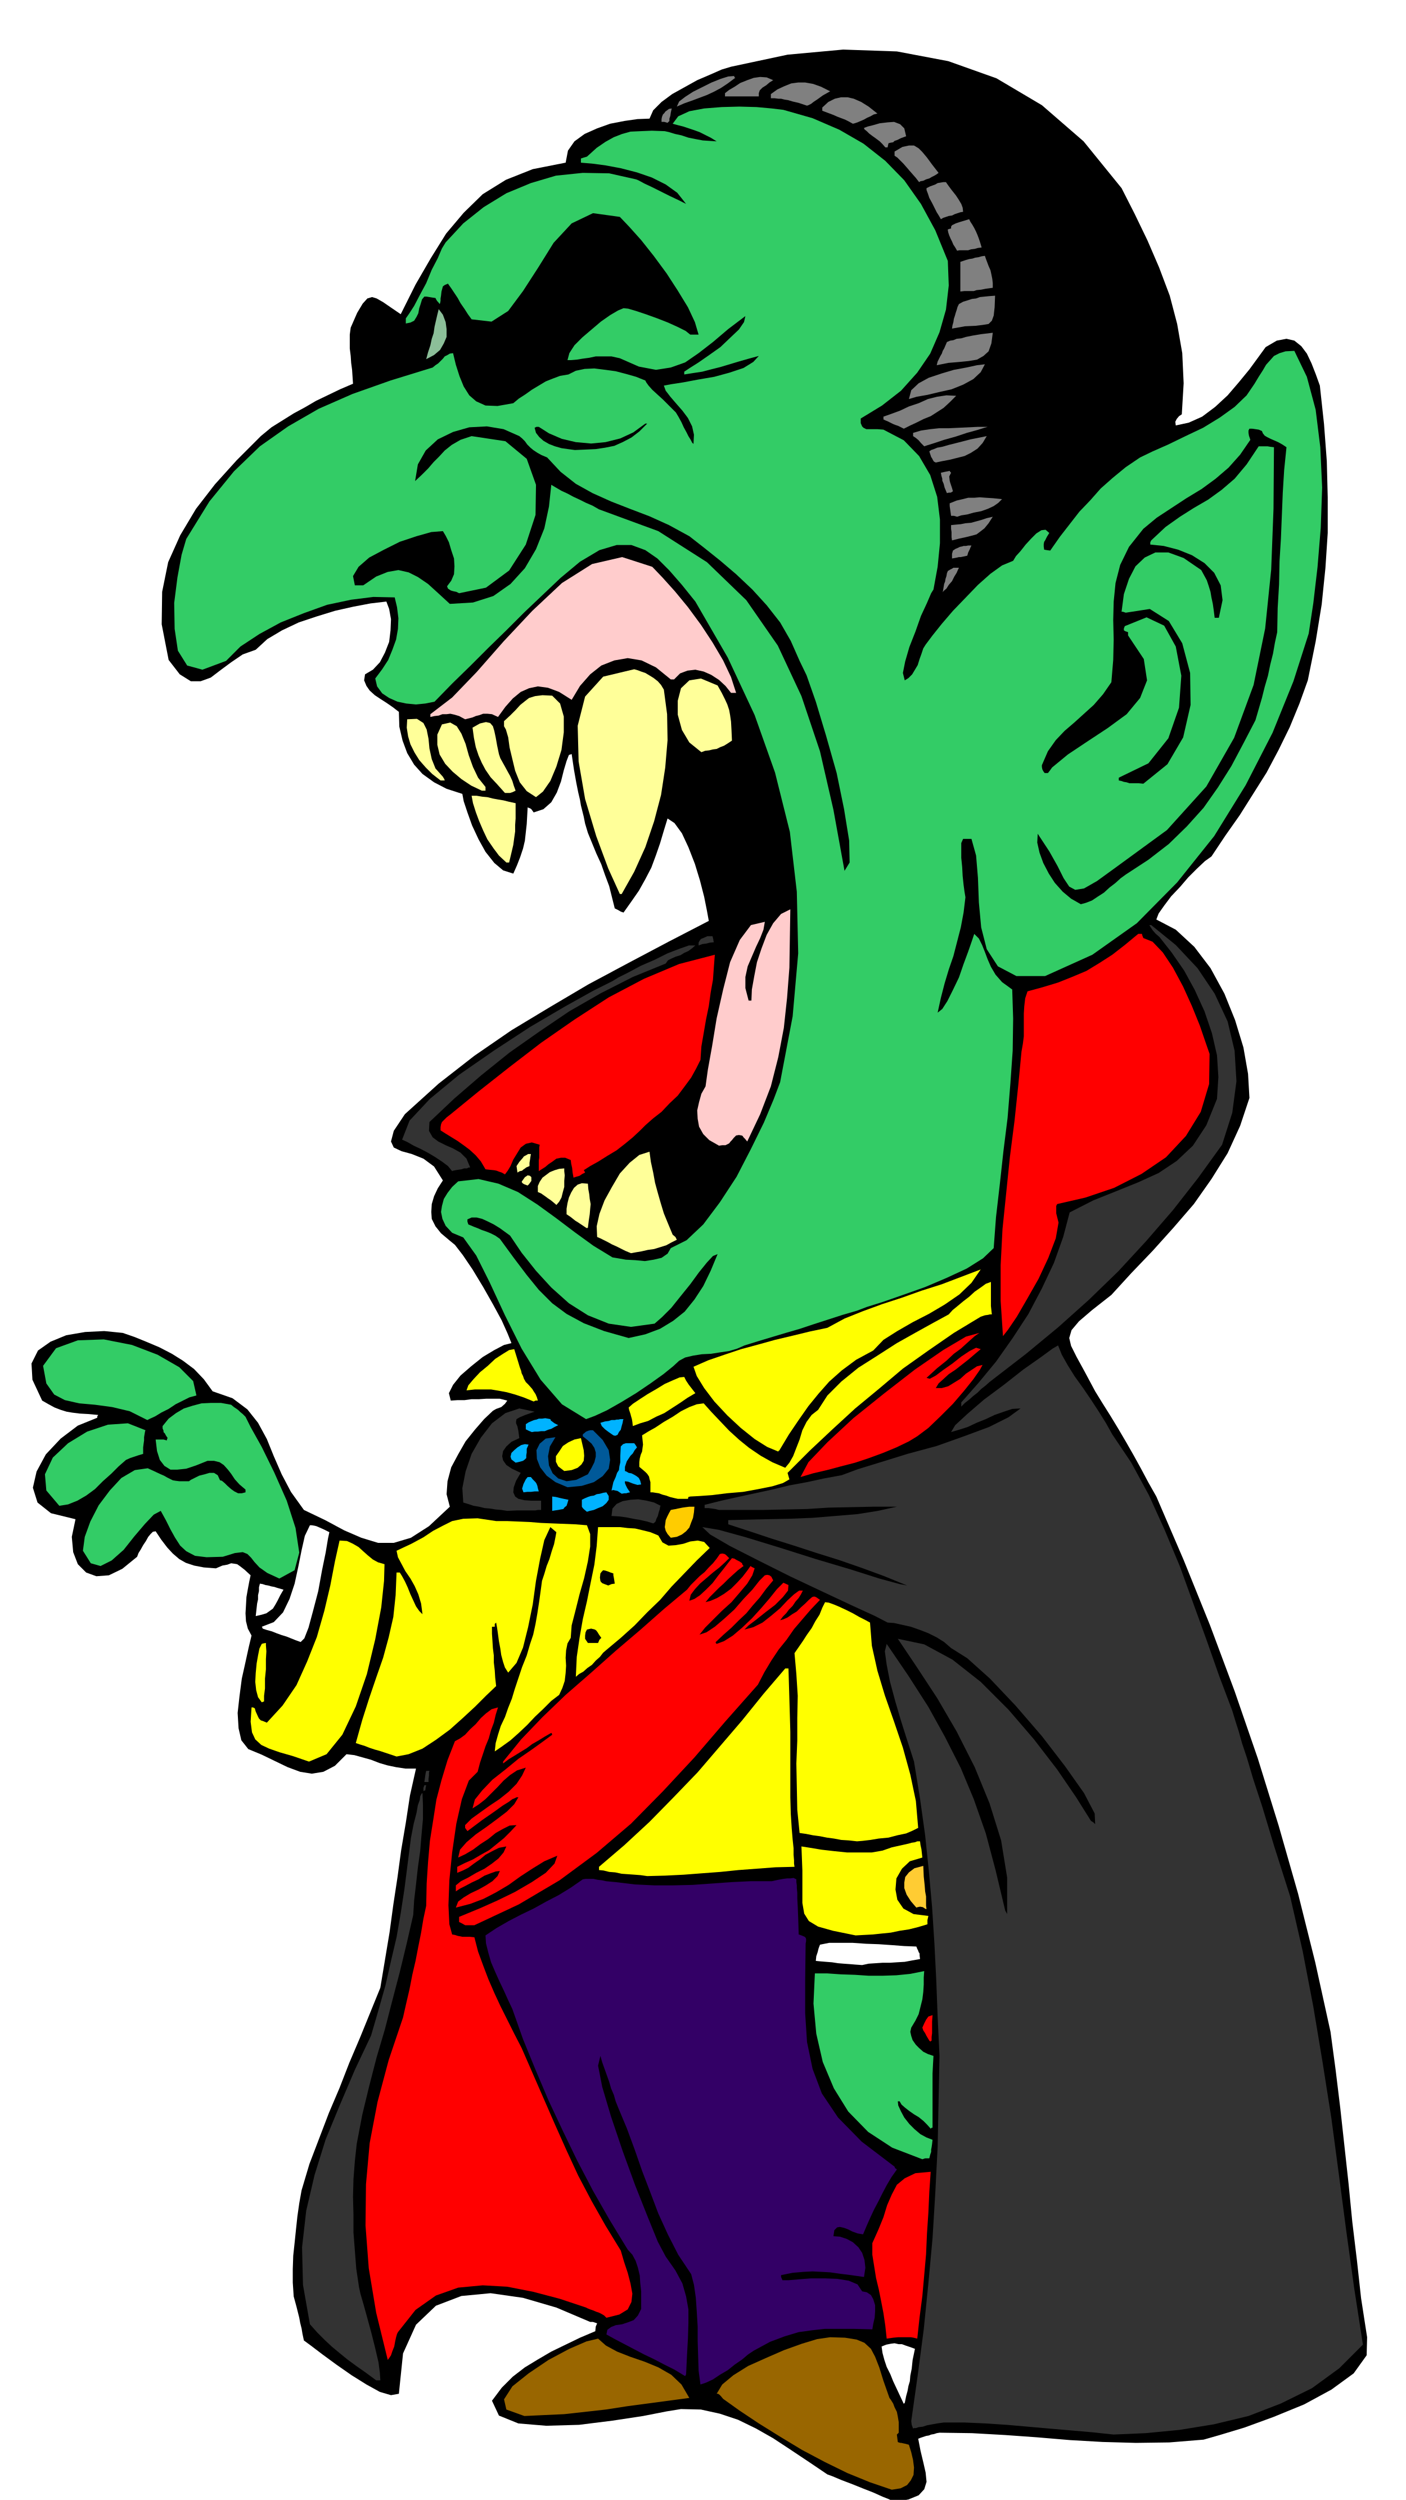 <svg xmlns="http://www.w3.org/2000/svg" width="490.455" height="871.604" fill-rule="evenodd" stroke-linecap="round" preserveAspectRatio="none" viewBox="0 0 3035 5394"><style>.brush0{fill:#fff}.brush1{fill:#000}.pen1{stroke:none}.brush2{fill:#960}.brush3{fill:#333}.brush5{fill:red}.brush6{fill:#3c6}.brush7{fill:#ff0}.brush10{fill:#00b3ff}.brush12{fill:#ff9}.brush13{fill:#fcc}.brush14{fill:gray}</style><path d="m1929 5399-9-6-15-6-20-9-23-9-25-10-21-8-19-8-11-4-40-27-39-26-38-25-37-21-39-19-39-13-41-9-43-1-31 5-51 10-66 10-72 9-71 2-60-5-42-17-15-32 21-28 24-24 26-20 28-17 29-17 31-15 31-15 33-14 1-10 3-7-9-3h-6l-73-31-72-21-70-10-63 6-55 21-43 41-28 62-9 87-17 3-24-7-29-16-32-20-33-23-30-22-25-19-15-11-3-14-2-12-3-12-2-11-3-12-3-12-3-11-3-11-2-30v-29l1-29 3-28 3-29 3-28 4-28 5-28 17-57 21-55 21-55 23-54 21-54 23-54 22-54 22-54 10-60 10-60 8-59 9-59 8-59 10-59 9-59 13-58h-23l-20-3-19-4-17-5-18-7-18-5-18-5-17-2-25 25-25 13-25 4-25-4-27-10-27-13-29-14-29-12-15-19-6-26-2-33 4-36 5-38 8-36 7-32 6-25-8-15-4-16-1-17 1-17 1-18 3-17 3-16 3-14-13-12-9-7-7-5-6-1-7-1-8 3-11 2-14 6-26-2-21-4-18-6-14-8-14-12-12-13-13-17-12-18-6 1-5 5-5 6-5 9-6 9-5 9-5 8-3 8-32 26-29 14-27 2-22-8-18-18-10-26-3-33 8-38-53-13-29-23-10-32 8-35 20-37 32-34 37-28 42-17v-3l2-3-22-2-18-1-16-2-12-2-13-4-13-5-13-7-14-8-21-45-2-35 14-28 27-19 34-14 41-7 41-2 40 4 26 9 27 11 26 11 27 14 24 15 24 18 21 22 19 26 43 15 32 24 23 29 19 35 15 37 17 39 20 38 28 39 46 22 41 22 37 16 36 11h34l37-11 39-25 45-42-7-27 2-28 8-30 15-28 16-28 20-25 20-23 19-18 7-4 11-4 8-7 5-7-16-4h-30l-15 1h-16l-15 2h-15l-15 1-4-16 9-18 16-20 23-20 25-20 25-15 21-11 16-4-8-20-13-29-19-35-21-37-23-38-21-31-17-22-11-9-19-16-12-15-8-16-1-15 1-17 5-17 8-17 11-17-19-30-23-17-25-10-22-6-17-8-6-13 6-23 24-36 73-66 77-60 80-55 83-50 83-49 86-46 87-46 87-45-4-22-6-30-9-35-11-36-14-36-14-30-16-22-15-10-8 26-8 27-9 26-10 27-13 25-14 25-16 23-17 24-3-1-3-1-5-3-8-4-6-24-6-24-9-24-8-23-11-24-9-22-9-22-6-20-3-15-3-12-3-12-2-12-4-17-4-20-5-28-5-34-6 2-5 13-6 20-6 24-9 24-12 21-17 15-21 7-5-7-3-2-3-1-2-1-1 18-1 18-2 18-2 18-4 17-6 18-7 18-8 18-22-7-19-16-19-24-15-27-14-30-10-28-8-24-3-16-34-11-27-14-25-18-18-20-15-25-10-27-7-30-1-32-13-10-13-9-14-9-12-8-11-10-7-10-5-12 2-13 17-10 15-16 11-21 9-23 3-25 1-24-4-22-6-16-34 4-37 7-40 9-39 12-39 13-36 17-32 19-25 23-28 10-25 17-23 17-21 16-22 8h-21l-24-15-24-31-15-77 1-70 13-64 26-58 34-57 41-53 47-52 52-52 23-19 24-15 24-15 24-13 24-14 25-12 27-13 28-12-1-15-1-15-2-15-1-15-2-16v-30l2-15 14-32 12-20 10-11 10-3 10 3 14 8 16 11 22 15 32-64 33-57 33-53 38-45 41-40 50-31 58-23 71-14 5-26 14-20 22-16 27-12 28-10 31-6 28-4 26-1 8-18 18-18 23-17 27-15 27-15 28-12 25-11 20-6 122-26 120-11 116 4 111 21 104 37 98 58 90 78 82 101 28 55 28 58 25 58 23 61 16 61 11 63 3 65-4 67-6 4-5 6-3 6 1 8 28-6 29-13 28-21 27-25 24-28 23-28 19-26 16-22 24-14 21-4 17 4 15 12 12 16 10 21 9 23 9 25 9 83 6 80 2 78v77l-5 76-8 78-13 80-17 84-18 50-21 51-24 49-26 49-29 46-29 46-31 44-30 45-14 10-17 16-19 19-18 21-19 20-15 20-12 17-5 13 42 22 40 37 35 46 30 55 23 57 18 59 10 57 3 52-20 60-27 59-35 56-38 54-44 51-45 50-46 48-43 47-42 33-28 24-16 19-5 17 4 17 12 24 17 31 23 43 16 26 17 27 17 28 17 29 16 28 16 29 16 30 17 30 59 137 57 141 53 142 50 145 45 145 42 147 37 148 33 150 11 82 10 82 9 82 9 82 8 82 10 83 9 82 13 84-1 39-28 39-48 35-59 32-66 27-63 23-53 16-35 10-74 6-72 1-72-2-70-4-71-6-70-5-71-4-70-1-6 1-6 2-6 1-5 2-6 1-6 2-6 2-5 2 5 26 6 25 5 22 2 20-5 16-12 13-22 9-32 6zm22-212 1-2h1l3-15 3-11 2-11 3-10 1-12 3-15 2-19 5-24-11-4-9-3-8-3h-7l-9-2-8 1-10 2-10 4 2 14 4 15 5 15 8 16 6 15 8 17 7 15 8 17z" class="pen1 brush1"/><path d="m1925 5372-47-16-49-20-49-24-49-26-48-29-45-28-42-28-35-25-5-6-3-3-3-2h-3l12-20 24-20 32-20 38-17 39-17 39-14 33-10 28-4 32 1 25 4 17 7 14 13 9 17 9 23 9 29 13 37 3 4 5 8 3 8 5 10 2 10 2 12v23l-2 2-2 2 1 8 1 8 2 1 4 1h2l4 1 5 1 7 2 5 16 4 17 2 16-1 16-6 12-8 10-14 7-19 3z" class="pen1 brush2"/><path d="m2404 5253-47-5-46-4-47-4-45-4-46-4-45-3-46-2h-45l-14 2-11 2-11 2-9 3-9 1-6 2h-4l-2 1-3-8-1-8 14-99 13-99 10-99 9-98 6-99 5-98 2-98 2-98-4-84-3-80-4-79-5-78-7-78-8-77-11-79-13-80-7-22-10-31-12-38-12-41-11-41-7-36-4-29 4-16 47 69 43 67 36 65 34 67 28 67 26 74 21 79 21 88 2 3 2 4v-79l-13-80-25-80-32-78-39-77-42-72-44-67-41-61 57 12 61 33 61 48 60 60 55 64 50 65 41 60 32 51 5 3 4 4-1-23-23-44-41-58-50-65-57-66-55-58-49-44-35-22-15-13-16-10-18-9-18-7-20-7-18-4-18-4-14-1-27-14-48-22-64-30-70-33-70-35-61-31-43-25-17-16 36 6 58 16 72 22 79 25 74 22 63 20 44 12 16 3-49-20-49-18-49-17-48-15-49-16-48-15-48-16-46-15v-9l39-1 45-1 48-1 50-2 49-4 48-4 44-7 41-9h-51l-48 1-48 1-47 3-48 1-47 1h-95l-8-2-7-1-8-1h-8v-7l36-9 36-8 37-8 37-8 37-9 38-7 37-8 38-7 35-13 49-15 58-18 63-17 59-21 54-20 42-21 26-19-18 1-18 6-20 7-19 9-20 8-19 9-19 6-17 5 9-15 26-24 36-31 43-32 42-33 37-26 26-19 12-7 8 20 13 23 15 24 18 25 17 25 17 26 15 24 14 25 41 61 38 70 34 75 33 79 29 80 29 80 27 77 28 74 7 23 7 22 7 25 11 33 13 44 20 61 25 83 35 110 27 118 23 120 20 120 19 121 16 120 16 122 17 123 19 123-51 51-59 43-67 33-70 27-75 18-74 12-73 7-69 3z" class="pen1 brush3"/><path d="m1132 5213-39-14-5-22 18-28 35-28 43-29 45-24 37-16 25-6 17 15 24 13 28 11 32 11 29 12 28 16 22 21 17 29-45 6-45 6-45 6-45 7-45 5-45 5-44 2-42 2z" class="pen1 brush2"/><path d="m1512 5145-4-30-1-31-1-33v-31l-2-33-2-29-4-28-6-23-28-42-22-43-21-46-17-45-18-47-16-46-17-46-18-43-6-15-4-14-6-14-4-14-5-14-5-14-5-14-4-14-5 21 9 46 19 64 25 74 27 74 27 68 22 54 17 32 21 30 15 28 8 28 5 28v29l-1 33-2 36-2 42-1 2-1 2-23-14-22-11-23-12-21-10-21-11-21-11-21-11-18-10 2-10 8-6 10-4 14-2 12-4 13-5 9-10 7-14v-38l-2-18-1-16-4-17-5-15-7-13-10-11-39-64-36-63-34-65-31-64-31-66-28-66-27-66-23-65-9-19-9-20-10-21-9-20-9-21-6-21-5-20-1-17 24-16 26-15 27-14 27-13 27-15 27-14 26-16 26-18 6-1h17l9 2 9 1 9 2 10 1 11 1 41 5 42 2h41l42-1 42-3 42-3 42-2h45l14-3 11-2 8-1h7l7-1 6 3v6l1 7v6l1 10v12l1 19 1 25 1 34 6 2 7 3 2 2 1 3v4l-1 6-1 79v71l4 62 12 58 20 53 35 52 51 52 71 54 1 3 4 3-12 17-10 17-9 17-9 18-9 17-8 17-8 18-8 19-12-2-11-4-10-5-8-3-9-2-6 1-6 6-2 13 14 1 15 5 13 7 12 11 8 12 5 15 2 17-3 20-28-4-24-3-21-3-18-1-20-1-20 1-23 2-25 5v4l3 7h13l23-2 26-2h29l27 1 25 4 19 8 10 15 10 2 9 6 5 9 4 13v13l-1 14-3 13-2 12-39-1h-64l-27 3-29 4-30 9-32 12-35 19-12 8-13 11-16 11-15 12-17 10-15 10-15 7-12 4z" class="pen1" style="fill:#306"/><path d="m812 5136-23-17-20-14-19-14-16-13-18-15-15-14-16-16-16-18-15-85-2-81 9-79 18-77 24-77 31-75 32-75 35-74 16-55 15-53 12-53 12-51 9-52 8-52 7-55 7-55 6-31 6-23 3-17 4-11 1-8 2-4 1-2 2-1 1 26v30l-3 33-3 36-5 36-4 36-4 34-2 32-14 61-15 62-16 61-16 62-18 61-16 62-15 62-12 63-4 37-3 39-1 38 1 39v38l3 39 3 39 6 40 3 14 7 24 8 29 9 33 8 32 7 30 3 23 1 16h-9z" class="pen1 brush3"/><path d="m837 5092-25-102-16-96-7-92 1-89 8-89 17-89 24-90 31-92 7-31 7-30 6-31 7-30 6-31 6-30 5-30 6-28 1-48 3-46 4-46 7-44 7-45 11-42 13-43 16-41 11-6 11-8 11-12 12-11 11-13 11-10 12-9 14-4-5 16-4 17-6 16-5 18-7 17-6 18-6 18-5 19-19 19-15 40-12 53-9 62-6 60-2 54 2 41 6 22 6 1 6 2 5 1 5 1h16l10 1 8 31 11 30 11 29 13 30 13 28 15 30 15 30 16 31 24 55 24 55 24 55 25 56 25 54 29 55 30 53 33 54 7 24 8 24 6 23 4 22-2 18-8 16-18 11-28 7-5-5-5-3-6-3-6-2-7-3-6-2-5-2-4-2-57-19-57-15-56-11-53-3-53 5-48 17-44 31-38 48-2 4-2 7-2 9-2 11-4 10-3 9-4 6-3 4zm1077-46-3-28-4-27-5-26-5-25-6-25-4-25-4-25v-25l13-29 11-27 8-26 10-23 11-21 17-14 23-11 33-3-3 43-2 45-3 45-2 45-4 45-4 45-6 46-5 46-8-2-6-1h-27l-11 1-14 2z" class="pen1 brush5"/><path d="m1991 4659-65-25-52-34-43-44-31-50-24-57-14-61-6-65 3-65h27l29 2 30 1 30 2h30l30-1 30-3 30-6-1 14v15l-1 16-2 16-4 16-4 16-7 14-9 15-2 9 2 9 3 9 7 10 7 7 9 8 10 5 12 4-1 18-1 20v117h-2l-2 2-8-9-8-8-10-8-10-6-10-7-9-7-8-7-4-7h-4l1 9 6 13 7 13 11 14 11 11 13 11 13 7 13 5-1 9-1 7-1 5v5l-2 6-2 8h-9l-6 2z" class="pen1 brush6"/><path d="m2006 4403-6-10-3-6-4-6-2-6 4-9 4-8 5-7 9-3-1 14v25l-1 8v8l-3 2-2-2z" class="pen1 brush5"/><path d="m1861 4240-14-1-12-1-14-1-12-1-13-2-13-1-12-1-10-1 1-10 3-9 2-8 3-8 20-4h50l29 2 28 1 29 2 26 2 26 1 2 5 2 4 1 3 2 3v4l1 8-17 3-16 3-17 1-15 1h-16l-15 1-15 1-14 3z" class="pen1 brush0"/><path d="m1847 4176-49-10-32-9-20-12-10-16-4-23v-70l-2-52 19 3 24 4 26 3 29 3h54l23-4 20-7 9-2 9-2 9-2 9-2 7-2 7-1 5-2h6l1 8 2 9 1 9 1 9-27 8-17 16-12 21-2 24 4 22 13 19 22 12 32 4-2 9v9l-20 6-20 5-20 3-19 4-20 2-19 2-19 1-18 1z" class="pen1 brush7"/><path d="m1004 4154-7-4-6-3v-11l17-7 29-12 36-16 39-19 36-21 30-20 19-20 6-17-28 12-26 16-26 17-25 18-27 16-27 14-29 11-31 8 5-13 12-9 15-9 17-8 16-9 14-9 11-11 5-11-9 1-11 4-13 5-13 8-15 7-13 7-12 6-9 6v-13l11-9 16-8 17-10 18-9 16-11 14-11 11-13 6-13-16 3-14 7-15 8-12 10-13 9-12 9-12 6-12 5v-13l16-8 18-8 17-10 18-10 16-13 16-13 14-14 13-14-15 1-14 7-16 9-16 13-17 11-16 12-17 10-15 7 4-17 14-16 20-17 23-16 23-17 21-16 16-16 9-15h-4l-4 2-5 2-8 6-13 8-18 13-26 18-32 24-5-7v-6l14-14 18-13 21-15 21-14 20-16 17-17 12-18 8-17-19 6-15 10-14 12-13 14-13 13-13 13-14 11-14 9 5-19 16-20 22-23 28-22 28-23 29-20 25-18 19-14-1-3-1-1-14 8-13 8-14 8-12 9-13 8-13 8-13 8-12 9v-4l39-48 46-48 50-48 54-47 54-48 54-46 51-45 49-41 8-10 9-9 10-10 11-9 9-10 9-9 8-10 7-10 5-1 5 1 3 2 7 7-9 9-12 11-14 11-14 12-14 12-11 12-9 12-3 13 11-4 12-8 13-12 14-14 12-16 12-15 10-13 8-10 5 1 5 3 6 3 6 4v2l3 4-12 9-10 9-11 10-10 10-10 9-10 10-10 10-9 11 11-3 14-6 15-9 15-11 13-13 12-13 10-13 7-10 3 2 6 3-5 15-11 18-16 19-18 21-21 19-19 19-17 17-12 15 15-5 18-12 20-17 22-20 20-23 19-20 15-19 12-12 5-1 5 1 4 3 4 8-15 18-14 19-15 17-14 17-16 15-16 16-17 15-17 16v2l2 2 16-6 19-12 20-17 21-20 20-22 18-21 16-20 14-14 11 5-1 12-11 14-17 17-21 16-20 16-16 12-9 9 19-5 20-10 19-15 19-16 16-17 14-13 11-8h8l-4 8-5 8-7 8-6 9-8 8-6 8-7 7-6 8 7-2 9-4 10-7 10-6 9-9 9-8 8-8 7-6 3-1h3l4 2 7 5-20 21-18 21-18 21-16 23-17 21-16 24-15 25-14 27-70 79-67 78-68 73-69 70-74 63-80 59-88 52-96 45h-20z" class="pen1 brush5"/><path d="m1998 4119-6-4-6-1-5 1-3 1-12-14-9-14-5-14v-12l2-12 8-10 12-9 19-5 1 23 2 19 1 13 2 11v20l1 7h-2z" class="pen1" style="fill:#fc3"/><path d="m1397 4048-14-2-13-1-14-1-14-1-14-3-13-1-12-3-10-1v-7l55-47 54-50 52-53 52-54 48-56 48-56 46-57 47-55h7l1 34 1 34 1 34 1 35v141l1 36 2 31 2 24 2 19v14l1 12v7l1 7-41 1-40 3-40 3-39 4-40 3-39 3-40 2-39 1zm453-75-18-2-16-1-16-3-15-2-15-3-15-2-15-3-14-2-5-50-1-50-1-50 2-49v-49l1-48-3-47-4-45 9-13 9-13 9-14 10-14 8-15 9-14 6-15 6-12 8 1 11 4 12 5 15 7 14 7 14 8 12 6 11 6 4 50 12 54 16 53 20 57 19 56 16 58 12 57 5 58-12 6-14 6-19 4-19 5-21 2-18 3-17 2-12 1z" class="pen1 brush7"/><path d="M914 3865v-7l2-6h4l-1 4-1 7-3 1-1 1zm2-20 1-7 1-7 1-6 1-4h7l-1 4v6l-1 7v7h-9z" class="pen1 brush3"/><path d="m667 3801-35-12-28-8-23-8-17-8-13-12-7-15-3-23 2-31h3l4 2 2 7 5 11 2 4 4 4 6 2 7 3 34-37 30-44 23-51 21-53 16-56 13-55 10-52 10-45 16 1 13 6 12 7 11 10 9 8 11 9 11 6 14 4-1 36-6 57-13 69-18 75-24 70-29 61-34 42-38 16zm189-11-12-4-12-4-12-4-11-3-12-4-10-4-10-3-9-3 14-50 15-47 15-44 15-43 12-44 10-44 5-47 2-49h7l5 8 6 11 6 13 6 15 6 13 6 13 7 10 7 7-3-23-6-20-8-18-9-16-11-16-8-15-8-15-3-14 32-15 26-14 21-14 21-11 20-10 24-5 31-1 40 6h24l24 1 24 1 25 2 24 1 25 1 25 1 25 2 7 19v27l-5 32-8 36-10 35-9 36-8 31-2 27-7 12-3 15-1 16 1 17-1 16-2 17-5 15-7 15-17 13-17 17-18 17-17 18-18 17-18 16-18 13-16 11 2-18 5-18 6-19 9-19 7-20 8-20 6-20 6-18 10-30 10-25 7-24 7-21 5-23 4-23 4-26 4-29 2-15 5-15 5-17 6-15 5-17 5-15 3-15 2-11-7-6-6-5-13 28-9 40-9 48-7 51-10 49-11 44-14 33-18 21-7-11-4-12-4-15-2-14-3-16-2-15-2-14-2-11-3 3v6h-6v15l1 15 1 16 2 16v15l2 17 1 16 2 18-21 20-24 24-27 25-28 25-30 22-29 19-30 12-26 5z" class="pen1 brush7"/><path d="m565 3673-8-11-4-15-2-18 1-19 2-21 3-17 3-15 5-10 3-1 6-1v5l1 13-1 17v22l-2 20v21l-2 16v12l-2 1-3 1zm678-55 2-43 6-41 7-40 9-39 8-40 8-39 5-40 3-41h47l17 2 16 1 17 4 16 4 17 7 9 15 13 7 15-1 17-3 15-5 16-2 14 3 12 13-28 27-27 28-27 28-25 29-28 27-27 28-30 27-31 26-7 6-7 9-9 8-8 9-10 7-9 8-9 5-7 6z" class="pen1 brush7"/><path d="m1269 3545-6-9v-7l1-7 3-6 9-2 8 2 3 2 3 4 3 5 5 7-4 4-3 7h-22z" class="pen1 brush1"/><path d="m649 3543-11-4-10-4-10-4-10-3-11-4-10-4-11-3-9-3-1-3-1-1 26-10 20-21 14-29 11-33 8-37 7-35 7-31 11-23h4l6 1 4 1 7 3 9 4 12 6-3 14-5 30-8 39-8 44-11 42-10 37-9 23-8 8z" class="pen1 brush0"/><path d="m552 3487 1-9 1-9 1-9 2-9v-9l2-9v-8l2-8 6 1 6 2 6 1 7 2 6 1 6 2 7 2 7 2-7 12-6 12-5 9-5 8-7 5-7 5-10 3-13 3z" class="pen1 brush0"/><path d="m1313 3421-8-3-5-2-3-3-1-2-1-7 1-9 3-4 3-3 5 1 6 2 5 2 6 2v4l1 5 1 6 1 7-7 1-7 3z" class="pen1 brush1"/><path d="m603 3406-26-12-17-12-11-12-7-9-8-8-10-4-17 2-26 8-35 1-25-3-19-10-13-12-11-17-10-18-10-20-11-20-15 8-19 20-23 27-23 29-26 23-24 12-21-6-17-27 4-30 12-33 18-35 24-32 25-27 29-17 28-4 28 13 7 3 7 4 6 3 6 3 6 1 8 1h21l4-3 8-4 10-5 12-3 10-3h10l8 5 5 11 4 1 6 5 6 6 8 7 7 5 8 4h8l8-2v-6l-13-11-10-11-8-12-7-9-9-10-9-6-12-3h-14l-25 10-21 7-19 2h-15l-13-8-10-13-6-19-3-25h17l7 2 1-4 1-1-4-6-2-4-3-3v-3l-2-5v-5l13-16 16-12 17-10 19-6 19-5 21-1h21l22 4 6 5 6 4 4 3 4 4 5 4 6 6 11 22 24 43 27 55 27 61 19 59 8 53-10 38-33 18z" class="pen1 brush6"/><path d="m1448 3318-7-8-4-7-2-8 1-7 1-8 3-7 4-8 4-7 5-1 6-1 4-1 5-1 5-1 7-1 8-1h11l-1 12-2 12-4 10-4 11-7 8-9 7-11 5-13 2z" class="pen1" style="fill:#fc0"/><path d="m1410 3287-13-4-9-2-9-2-7-1-10-2-10-2-15-2-17-1 2-16 9-10 13-6 17-3 17-1 18 3 16 4 14 7-1 2-1 6-2 6-2 8-3 6-2 6-3 3-2 1z" class="pen1 brush3"/><path d="m1267 3262-6-5-3-3-2-3v-15l6-3 7-3 6-2 7-1 6-3 7-1 7-2 7-1 5 8v8l-5 7-8 7-10 4-9 4-9 2-6 2z" class="pen1 brush10"/><path d="m1095 3260-13-2-12-1-12-2-12-1-12-3-12-2-12-4-10-3-2-31 7-36 13-38 20-35 24-31 29-22 30-10 33 7-20 7-12 5-7 4-1 5v4l3 7 2 10 2 15-17 8-11 10-7 10-2 11 2 9 7 10 12 8 19 9-10 17-5 14-1 11 4 9 7 5 13 3 15 1h21v20h-7l-5 1h-39l-22 1z" class="pen1 brush3"/><path d="M1192 3260v-31l8 1 8 2 9 2 10 2-2 7-2 6-4 3-3 4-6 1-5 1-7 1-6 1z" class="pen1 brush10"/><path d="m128 3249-28-33-3-35 17-36 33-31 41-25 45-15 43-3 38 15-1 3-1 6-1 6v7l-1 7-1 8v14l-10 3-9 3-9 3-9 4-16 14-16 16-18 16-17 17-19 14-19 11-20 8-19 3z" class="pen1 brush6"/><path d="m1463 3234-9-2-8-2-8-3-8-2-8-3-7-1-6-1h-5v-22l-2-7-1-5-4-6-4-4-7-6-6-5v-10l1-8 2-8 3-7 1-8 1-7-1-10-1-10 13-8 16-9 18-12 19-11 18-12 18-9 16-6 15-2 17 19 19 20 19 20 22 20 21 17 25 17 25 14 28 12 9-11 8-14 7-18 7-18 6-20 9-18 11-15 14-11 20-31 30-30 37-30 41-26 42-27 41-23 38-21 33-18 8-9 11-9 12-10 13-10 12-11 13-9 11-8 11-4v52l1 9 1 9h-4l-4 1-7 1-9 3-58 35-55 38-55 39-51 43-52 43-49 45-49 46-48 48 2 7 2 7-14 8-23 7-30 6-33 6-35 3-32 4-28 2-19 1-4 1-1 4h-22z" class="pen1 brush7"/><path d="m1342 3223-9-6-5-1-4-1-4 1 4-18 5-11 3-9 4-6 1-8 2-9v-14l1-20 5-5 6-2h18l3 4 3 5-5 6-4 7-5 5-4 6-4 6-2 6-2 6v9l3 1 5 3 6 1 6 3 5 3 5 4 3 6 2 8-8 1-10-3-10-4-7-1v4l2 5 3 6 6 9-5 1-3 1h-4l-6 1zm-212-3-3-8 3-10 5-10 4-5h7l4 5 6 6 2 3 2 5 1 5 2 7h-9l-8 1h-8l-8 1z" class="pen1 brush10"/><path d="m1225 3209-26-11-19-14-14-18-7-18-1-19 7-14 13-11 21-3-12 20-4 21 2 20 8 17 12 11 18 6 21-3 25-12 8-14 6-12 3-12v-9l-3-10-6-9-9-8-10-8v-4l7-6 5-2 4-1h6l21 21 13 22 3 21-3 19-13 16-19 13-26 8-31 3z" class="pen1" style="fill:#005999"/><path d="m1728 3187 17-32 41-43 56-52 66-53 67-52 61-42 49-29 29-8-10 7-9 8-10 9-11 10-15 11-16 15-20 16-23 21 7 2 13-7 16-12 20-14 19-15 18-12 14-7 10 3-12 10-14 12-14 11-14 11-15 10-12 11-10 9-6 10h13l14-4 13-8 13-8 12-11 12-8 12-8 12-3-6 11-14 20-20 25-24 28-27 27-26 25-24 18-18 11-27 13-29 12-30 11-30 10-31 8-30 8-30 7-27 8z" class="pen1 brush5"/><path d="m1218 3174-13-10-5-10v-12l7-10 8-12 12-8 13-6 14-3 3 13 3 13 1 12-1 11-5 8-8 7-13 5-16 2z" class="pen1 brush7"/><path d="m1113 3156-9-7-2-6 2-8 6-6 7-6 8-5 8-2 8 1-4 9v8l-1 6v6l-3 3-4 3-7 2-9 2z" class="pen1 brush10"/><path d="m1680 3132-24-10-27-17-30-24-29-27-28-30-22-29-16-26-7-20 32-14 35-12 36-12 37-10 36-10 38-9 37-9 38-8 37-20 40-16 41-15 43-14 42-15 44-14 42-16 42-16-20 29-26 25-32 22-34 20-35 18-33 19-30 19-22 23-37 20-31 23-27 24-23 26-22 27-21 30-21 31-21 35h-1l-1 2z" class="pen1 brush7"/><path d="m1324 3097-10-7-8-6-7-7-3-7 10-3 8-1 6-2h7l4-1h4l4-1h7l-1 2-1 6-2 7-2 8-4 5-3 6-5 2-4-1zm-176-7-7-3-6-3v-11l6-4 7-3 5-2 5-1 5-2h7l7-1 11 2 1 3 4 3 4 3 8 4-8 4-7 4-7 2-7 3h-8l-7 1h-7l-6 1z" class="pen1 brush10"/><path d="m1366 3077-1-9-1-6-2-7-1-4-3-9-1-5 9-8 15-10 17-11 19-11 18-11 18-8 14-6 10-1 4 8 6 9 7 9 7 9-17 10-16 11-17 11-17 11-18 8-17 9-17 5-16 6z" class="pen1 brush7"/><path d="m318 3064-38-19-38-9-37-5-34-3-31-7-23-12-17-24-7-38 28-38 47-17 56-2 61 12 55 21 47 27 30 30 7 31-15 4-14 7-16 8-15 10-16 8-13 8-11 5-6 3zm947-2-52-32-46-53-41-67-36-72-33-71-29-58-28-39-24-10-14-15-7-15-3-15 2-13 4-15 8-13 10-13 13-12 44-5 43 10 42 18 42 27 40 29 41 31 40 29 41 25 12 2 17 3 20 1 21 2 19-3 17-4 13-9 7-12 34-17 36-34 36-48 36-55 31-60 28-57 21-50 14-37 27-142 12-136-3-133-15-129-32-128-44-124-58-124-70-121-29-36-27-31-26-26-26-18-30-11h-32l-37 11-42 25-42 35-39 37-39 37-39 39-39 38-39 39-39 38-38 39-20 4-20 2-21-2-19-4-18-8-15-10-11-15-4-17 15-20 13-20 9-22 8-22 4-23 1-23-3-24-5-21-46-1-48 6-52 11-50 18-50 20-46 25-41 27-31 31-51 19-33-9-20-32-7-47-1-56 7-55 9-49 10-34 50-81 53-65 56-54 61-43 66-38 73-32 82-29 91-28 6-5 6-4 5-5 5-5 4-5 6-3 5-3 7-1 6 25 8 25 9 22 12 19 15 13 20 9 26 1 34-6 12-10 14-9 14-10 15-9 15-9 15-6 16-6 18-3 16-8 19-4 21-1 24 3 22 3 23 6 21 6 20 8 2 4 5 7 8 9 12 11 11 10 11 11 9 9 8 8 6 10 6 11 5 11 6 11 4 8 5 8 3 6 3 3 1-20-4-18-9-18-12-16-14-16-12-14-10-13-4-11 16-3 26-4 32-6 35-6 33-9 30-10 21-13 12-13-22 6-21 6-20 6-20 6-20 5-19 5-20 3-19 3v-6l12-8 19-12 23-16 24-17 21-20 19-18 11-16 3-13-37 28-33 28-31 24-29 20-31 11-32 5-37-7-41-18-18-4h-34l-14 3-15 2-12 2-12 1h-8l4-15 11-17 17-17 20-17 20-17 20-14 17-10 12-5 10 1 17 5 21 7 25 9 23 9 22 10 16 8 10 8h18l-8-27-15-32-22-36-24-37-28-38-27-34-26-29-20-21-58-8-46 22-39 42-33 53-33 51-32 43-36 23-43-5-8-11-7-11-9-13-6-11-8-12-6-9-5-7-2-3-7 3-4 3-3 11-1 9-1 6v5l-1 5-1 2-3-4-2-2-2-3-2-4-7-1-6-1-6-1h-5l-5 6-3 10-3 9-2 11-4 8-5 8-8 4-10 2v-11l7-10 11-17 12-23 14-26 12-29 13-25 9-21 8-13 38-41 44-35 49-30 53-22 54-16 58-6 57 1 58 13 5 2 13 7 17 8 20 10 18 9 17 8 12 6 6 3-19-24-25-18-30-15-32-11-35-9-32-6-30-4-24-2v-9l6-2 7-2 21-19 19-13 18-10 18-7 18-5 22-1 24-1 28 1 9 2 13 4 14 3 15 5 15 3 16 3 15 1 15 1-13-8-12-6-12-6-11-4-12-4-12-4-12-3-11-3 12-16 24-11 32-6 38-3 38-1 37 1 33 3 25 3 63 18 58 25 52 30 47 37 41 42 36 51 31 57 27 66 2 53-6 52-14 49-20 46-28 41-35 39-41 32-46 28v10l3 7 3 3 6 3h24l13 1 44 23 33 34 24 41 15 47 6 49v51l-5 51-9 49-5 8-9 21-13 28-12 34-13 33-9 31-5 25 4 16 8-5 8-8 6-10 6-10 4-13 4-11 4-12 5-8 15-20 20-25 24-28 27-28 27-28 27-24 25-18 24-10 6-10 10-11 11-14 12-13 11-11 11-7 9-1 8 7-5 8-4 8-2 3-1 5v5l1 7 6 1 7 1 21-30 21-27 21-27 23-24 23-26 26-23 28-23 31-21 27-13 34-15 37-18 38-18 36-22 32-23 26-25 17-25 9-15 9-14 7-12 9-10 8-9 12-6 13-4 19-1 27 56 19 71 10 81 4 87-3 87-7 85-9 77-10 66-33 103-45 111-58 113-68 110-80 100-87 88-96 68-102 46h-62l-40-21-24-37-12-47-5-54-2-53-4-48-10-36h-18l-4 9v32l2 20 1 19 2 19 2 15 2 12-4 33-6 32-8 31-8 31-10 29-9 30-8 31-7 32 10-8 11-17 12-24 13-27 10-29 10-27 8-23 5-15 10 10 7 14 6 15 6 16 7 16 10 17 14 16 22 16 2 63-1 69-5 71-6 74-9 72-8 73-8 69-5 67-23 22-35 22-43 20-47 20-48 17-43 15-35 11-21 8-31 9-31 10-31 10-30 10-31 9-30 9-30 9-29 9-16 7-17 5-20 3-19 3-20 1-19 3-17 4-13 7-13 12-21 17-28 20-31 21-33 20-30 17-26 12-19 7z" class="pen1 brush6"/><path d="M2075 3035v-9l37-42 38-46 36-51 34-52 29-55 26-55 20-56 14-53 51-26 50-20 47-19 44-20 39-26 35-33 29-44 23-57 3-47-3-47-11-48-16-47-21-46-23-42-27-39-26-33-9-8-6-7-4-6-3-5h4l53 43 47 50 37 55 28 60 15 63 4 66-9 68-22 69-52 72-54 69-58 67-60 65-64 62-66 59-69 57-70 54-9 7-9 8-9 7-8 8-9 7-9 8-9 7-8 8z" class="pen1 brush3"/><path d="m1152 3024-22-9-18-6-18-5-16-3-18-3h-35l-18 2 4-11 11-13 14-15 17-14 16-15 17-11 13-8 11-2 5 16 4 13 3 10 3 8 1 5 3 6 2 6 4 7 6 6 8 9 3 5 4 6 3 7 2 7h-5l-4 2z" class="pen1 brush7"/><path d="m1357 2887-53-15-44-17-37-20-31-23-29-29-26-32-28-37-30-41-10-7-10-5-10-4-9-3-9-4-8-3-7-3-5-2-2-6v-5l9-4h11l12 3 13 6 12 6 13 8 11 8 11 8 25 37 31 39 33 36 38 34 41 26 45 18 48 7 51-7 16-14 20-20 20-25 21-26 19-26 17-21 13-14 10-4-15 36-16 33-19 29-21 26-25 20-28 17-32 12-36 8z" class="pen1 brush1"/><path d="m2165 2883-5-76v-77l4-78 8-78 8-78 10-78 8-76 7-73 3-17 2-16v-49l1-16 2-17 5-15 33-9 33-10 30-12 31-13 28-17 28-18 27-21 29-24h8l1 4 2 5 20 8 22 23 22 33 22 41 19 42 17 42 12 35 9 26-1 65-18 60-32 52-43 46-53 36-59 30-62 21-61 14-2 4v16l5 20-6 34-16 42-21 45-25 44-22 38-19 28-11 14z" class="pen1 brush5"/><path d="m1362 2704-12-5-10-5-10-5-9-4-9-5-8-4-8-4-7-3-1-23 6-27 11-29 16-29 17-29 21-23 21-17 22-7 3 22 5 23 4 22 6 22 6 21 7 23 9 22 10 24 6 5 3 6-12 6-11 6-13 4-13 4-14 2-13 3-12 2-11 2zm-97-55-6-4-6-4-6-4-5-3-10-8-9-6v-12l2-12 3-12 5-11 6-10 8-7 9-3 13 1 1 12 2 11 1 10 2 11-1 10-1 12-2 13-2 16-2 1-2-1zm-66-51-6-5-5-4-6-4-4-3-10-7-7-3v-13l4-9 6-9 8-6 8-6 10-4 10-3 11-1v6l1 9-1 12v13l-3 11-3 12-5 9-6 7-1-1-1-1zm-60-40-8-3-3-2-2-3 2-3 5-7 6-4 5 1 3 3v8l-5 7-3 3z" class="pen1 brush12"/><path d="m1238 2541-2-11-1-10-2-9-1-8-12-5h-9l-10 2-8 6-9 6-7 6-8 5-6 4v-23l1-6v-22l1-6-17-5-13 3-11 8-8 13-8 13-6 14-6 10-6 8-7-4-6-2-5-2-5-1-10-1-9-1-10-17-11-13-13-12-12-9-14-10-13-8-13-8-11-7v-7l1-6 2-5 3-3 7-7 9-7 60-49 66-52 69-53 72-50 74-48 76-40 76-32 77-20-2 26-2 28-5 28-4 29-6 29-5 29-5 29-2 29-9 18-11 20-14 19-15 20-18 17-17 18-18 14-17 15-12 12-15 14-17 14-18 14-20 12-19 12-18 10-14 9 1 1 2 4-6 3-6 4-7 2-6 2z" class="pen1 brush5"/><path d="m1117 2530-1-7-1-7 6-9 7-8 3-4 4-2 5-3h6l-1 6-1 7-1 6v7l-7 3-4 3-3 2-2 2-5 1-5 3z" class="pen1 brush12"/><path d="m976 2527-9-11-12-9-15-10-15-9-17-9-15-7-14-8-11-5 16-41 44-47 63-52 75-52 78-51 75-44 61-34 42-21 13-8 22-11 26-14 30-13 28-14 26-10 20-7h14l-7 6-8 6-9 4-8 5-10 3-9 4-8 4-5 7-71 29-69 35-68 39-65 44-64 45-61 49-58 50-54 51-1 19 8 14 12 9 16 8 16 7 16 9 13 13 8 19h-3l-4 2h-6l-6 2-7 1-6 1-5 1-2 1z" class="pen1 brush3"/><path d="m1552 2472-21-12-13-13-9-16-3-17-1-18 4-18 5-18 9-16 5-36 9-50 10-61 14-62 15-59 21-48 24-32 30-7-3 17-7 18-9 19-9 21-9 21-5 23v24l7 27h6l1-24 5-28 6-31 10-30 11-29 14-25 17-20 20-10-1 62-1 64-5 65-7 65-12 63-16 63-23 60-28 59-5-6-3-3-2-3-2-1-6-1-6 1-5 5-4 5-3 3-3 4-4 2-4 2h-7l-7 1z" class="pen1 brush13"/><path d="M1508 2040v-6l2-4 3-4 5-2 9-4h11l1 4 1 4v2l1 3-9 1-8 2-8 1-8 3z" class="pen1 brush3"/><path d="m2333 1951-21-12-18-15-17-19-13-20-12-23-8-22-5-22 1-19 25 38 18 32 13 26 12 18 13 7 19-3 28-16 40-29 111-81 85-94 60-105 42-114 25-122 13-127 5-131 1-133-8-1-6-1h-19l-26 39-26 31-28 24-29 21-31 18-30 19-31 22-31 29-2 4v5l29 3 31 8 30 12 27 17 21 21 14 27 4 32-8 38h-9l-2-16-2-14-3-14-2-12-4-13-4-12-6-11-6-11-38-26-33-12h-28l-23 11-20 19-14 27-11 33-5 38h3l6 2 52-8 41 26 29 48 17 64 1 69-16 70-34 58-52 42-10-1h-20l-6-2-6-1-6-2-5-1v-6l64-31 43-54 23-66 5-69-12-63-25-45-38-18-47 19-2 5v4l3 2 6 2v7l34 51 7 46-15 38-29 35-41 30-44 29-42 28-34 28-5 7-4 5h-7l-3-4-2-4-1-5v-4l13-30 17-24 19-20 21-18 21-19 21-19 20-23 18-26 4-48 1-44-1-42 1-40 4-40 10-39 19-39 31-39 29-24 32-21 32-21 33-20 30-22 28-24 25-28 22-32-3-9-1-6v-5l2-4h6l7 1 7 1 7 3 2 5 4 5 5 3 8 4 7 3 9 4 9 5 9 6-5 49-3 49-2 49-2 50-3 49-1 50-3 51-1 52-5 23-4 23-6 24-5 24-7 24-6 24-7 24-7 24-26 50-26 49-29 46-31 44-36 40-39 38-44 34-49 32-11 8-11 10-13 10-12 11-14 9-12 8-13 5-11 3z" class="pen1 brush1"/><path d="m1338 1929-25-55-26-70-24-80-14-81-2-77 16-63 39-43 67-16 7 2 8 3 9 3 10 6 8 5 9 7 7 8 6 10 7 53 1 56-5 59-9 59-15 57-19 56-24 53-27 48h-4z" class="pen1 brush12"/><path d="m1823 1879-24-132-29-126-40-119-51-109-68-98-85-82-105-67-128-47-14-8-14-6-14-7-13-6-13-7-13-6-12-7-10-6-5 47-10 47-18 45-24 41-31 34-37 26-44 14-50 3-25-23-22-20-22-15-20-10-22-5-23 4-25 10-28 19h-18l-4-20 12-20 23-20 32-17 34-17 36-12 32-9 25-2 6 10 7 14 5 17 6 18 1 17-1 17-6 14-9 12 2 5 6 4 3 1 4 1 5 1 6 3 58-12 50-37 36-56 21-64 1-65-20-56-46-38-73-11-24 8-19 11-15 12-12 13-12 12-12 14-13 13-15 14 6-36 17-30 26-24 33-16 35-10 38-2 36 6 34 15 6 5 6 6 5 7 7 7 6 5 9 6 9 5 12 5 29 31 33 26 36 20 40 18 41 16 42 16 42 19 44 24 32 25 35 28 34 29 35 33 31 34 29 37 23 40 19 43 15 31 20 57 22 73 23 81 16 78 11 68 1 47-11 18z" class="pen1 brush1"/><path d="m1093 1861-16-15-12-16-13-19-9-19-9-21-7-19-6-19-3-16h11l12 2 11 1 12 3 11 2 12 2 12 3 14 3v33l-1 14v14l-2 14-2 15-4 17-5 21h-6zm64-141-20-13-15-19-10-25-6-25-6-25-3-22-5-17-4-7v-11l14-13 11-11 10-11 10-8 9-7 13-4 16-2 21 1 17 17 8 28v34l-5 38-11 36-13 31-16 23-15 12zm-67-9-17-19-14-15-11-16-8-15-7-16-6-18-4-20-3-22 16-9 13-3 9 2 6 7 3 10 3 14 3 17 4 19 3 9 5 9 5 9 6 11 5 9 5 11 3 10 4 11-6 3-6 2h-11zm-50-5-23-11-21-14-19-16-16-17-12-20-5-21v-22l10-22 18-4 14 8 10 16 9 22 7 25 9 25 11 23 16 20v8h-8zm-89-22-18-14-14-14-14-16-10-16-9-18-5-17-3-19 1-18 21-1 14 9 7 14 4 20 2 21 5 23 8 20 16 18 3 5 1 3h-9zm563-61-26-21-16-27-9-33v-30l7-27 18-17 25-4 36 15 9 16 7 14 5 11 4 12 2 11 2 14 1 18 1 23-9 6-8 5-8 3-8 4-8 1-8 2-9 1-8 3z" class="pen1 brush12"/><path d="m1004 1552-13-7-10-3-9-2-8 1h-9l-8 3-9 1-9 2v-6l47-36 53-55 58-66 62-66 64-60 65-41 65-15 65 21 22 23 27 30 28 34 28 38 25 38 23 39 17 36 11 34h-11l-12-15-14-13-17-11-16-7-18-4-17 2-16 6-13 13h-7l-32-26-31-15-30-5-29 5-28 11-24 19-22 25-18 30-27-17-24-9-22-3-19 4-18 8-17 14-16 18-16 22-13-6-10-1h-9l-8 3-8 2-7 3-8 2-8 2z" class="pen1 brush13"/><path d="m2035 1278 1-6 1-6 1-6 2-5 1-6 2-6 1-6 2-5 5-3 4-2 3-2h12l-2 4-3 7-5 8-5 10-7 8-5 8-6 5-2 3zm20-73v-10l2-7 6-4 5-2 4-2 5-1 3-1h5l5-1h7l-2 4-2 5-3 6-2 7-9 2-5 1h-4l-4 1-5 1-6 1zm0-39-1-7v-11l-1-7v-8l10-1 11-1 10-2 12-1 11-3 11-3 12-4 13-3-9 14-9 11-9 7-8 6-11 3-12 3-14 3-16 4zm11-51-7-2h-6l-1-7-1-7-1-7v-6l15-6 13-3 12-3h13l12-1 13 1 16 1 19 2-8 8-10 7-13 6-14 5-16 3-14 4-13 2-9 3zm-22-51-5-12-2-8-3-7v-4l-2-7-1-6 9-2 10-2 1 2 2 2-4 8 1 9 1 4 2 6 2 6 2 7-3 2-2 1h-4l-4 1zm-24-66-4-2-2-3-2-4-2-3-2-6-2-6 4-3 6-2 7-3 11-2 14-4 20-5 27-7 35-7-9 15-11 12-14 9-14 7-16 4-16 4-16 3-14 3z" class="pen1 brush14"/><path d="m1241 971-15-2-14-2-14-4-13-5-12-7-9-8-7-9-3-11 4-2h5l22 14 28 12 30 7 33 3 31-3 32-8 28-13 26-19h4l-17 17-17 13-19 10-18 8-20 4-20 3-22 1-23 1z" class="pen1 brush1"/><path d="m1995 963-7-7-5-6-6-5-6-4v-7l17-5 20-3 19-2h21l21-1 21-1 21-1h21l-7 2-16 5-22 6-24 8-25 7-21 7-16 5-6 2zm-44-38-6-3-6-3-6-2-5-2-6-3-6-3-5-2-4-2v-6l17-6 19-7 19-9 21-7 20-9 20-5 20-3 21 1-14 14-13 12-14 9-14 9-15 6-14 7-15 7-14 7zm11-64 5-19 16-15 22-12 27-9 27-8 27-5 23-5 17-2-9 17-16 15-22 12-25 10-27 6-25 6-23 4-17 5zm60-73 2-8 3-6 3-6 3-5 2-6 3-5 3-7 3-7 7-3 7-1 7-3 10-1 10-3 15-3 18-3 25-3-3 23-6 17-11 10-14 8-18 3-20 2-24 2-25 5z" class="pen1 brush14"/><path d="m920 775 4-15 5-15 3-14 4-12 2-14 3-13 3-13 3-12 9 12 6 16 2 15v17l-6 14-8 14-13 11-17 9z" class="pen1" style="fill:#8cbf99"/><path d="m2055 709 1-7 2-7 1-7 2-6 2-7 2-6 2-7 3-6 9-5 10-3 9-3 9-1 8-3 10-1 10-1 13-1-1 25-2 18-4 11-7 7-12 2-16 2-23 1-28 5zm18-80v-64l6-2 6-2 7-2 7-1 6-2 7-1 7-2 7-1 2 6 3 8 3 8 4 9 2 9 2 10 1 9v10l-15 2-10 2-10 1-6 2h-20l-9 1zm-7-88-4-7-4-6-3-7-3-6-3-7-2-6-1-5v-2l3-1 4-1v-4l2-3 8-4 9-3 10-3 10-3 3 6 4 6 4 7 4 8 3 7 3 8 3 9 3 10-8 1-7 2-8 1-6 2h-19l-5 1zm-35-68-4-7-5-8-5-10-5-10-6-11-3-9-3-8v-4l8-4 11-4 5-3 6-1 6-1h6l2 3 5 7 6 8 8 10 6 9 6 10 3 8 1 9-6 1-6 2-6 2-6 3-7 1-6 2-6 2-5 3zm-47-80-7-9-7-8-7-8-6-7-7-8-6-6-7-7-6-4v-9l17-10 14-3h11l10 6 8 8 10 12 11 15 14 18-4 3-5 3-6 3-5 3-7 2-6 3-6 1-3 2zm-73-75-6-7-6-6-8-6-7-5-8-6-5-5-5-4-1-3 8-3 12-3 14-4 17-2 14-1 13 5 9 9 4 17-11 4-8 4-6 2-3 3-6 1-4 1-1 4-1 5h-5zm-70-51-9-5-8-4-8-3-8-3-9-4-8-3-8-3-8-3v-7l13-12 14-7 13-3h15l13 3 16 7 16 10 19 15-8 2-7 4-7 3-7 4-7 3-7 3-6 2-4 1zm-400-2-7-2h-6v-6l1-5 2-5 3-3 2-3 4-3 4-3 6-1-2 9-1 7-2 6v5l-3 3-1 1zm20-35 5-11 13-10 17-11 20-10 20-10 20-8 16-5 13-1v2l2 2-16 12-15 10-15 8-15 7-16 6-16 6-17 6-16 7zm281-2-18-6-13-3-10-3-7-1-8-2h-6l-8-1h-8v-9l14-10 15-7 15-6 15-2h15l17 3 17 6 20 10-16 9-11 8-9 6-5 4-6 3-3 1zm-177-20v-7l9-7 12-7 12-8 15-6 14-5 14-2 14 1 14 6-8 5-7 6-8 5-6 6-2 6v7h-73z" class="pen1 brush14"/></svg>
